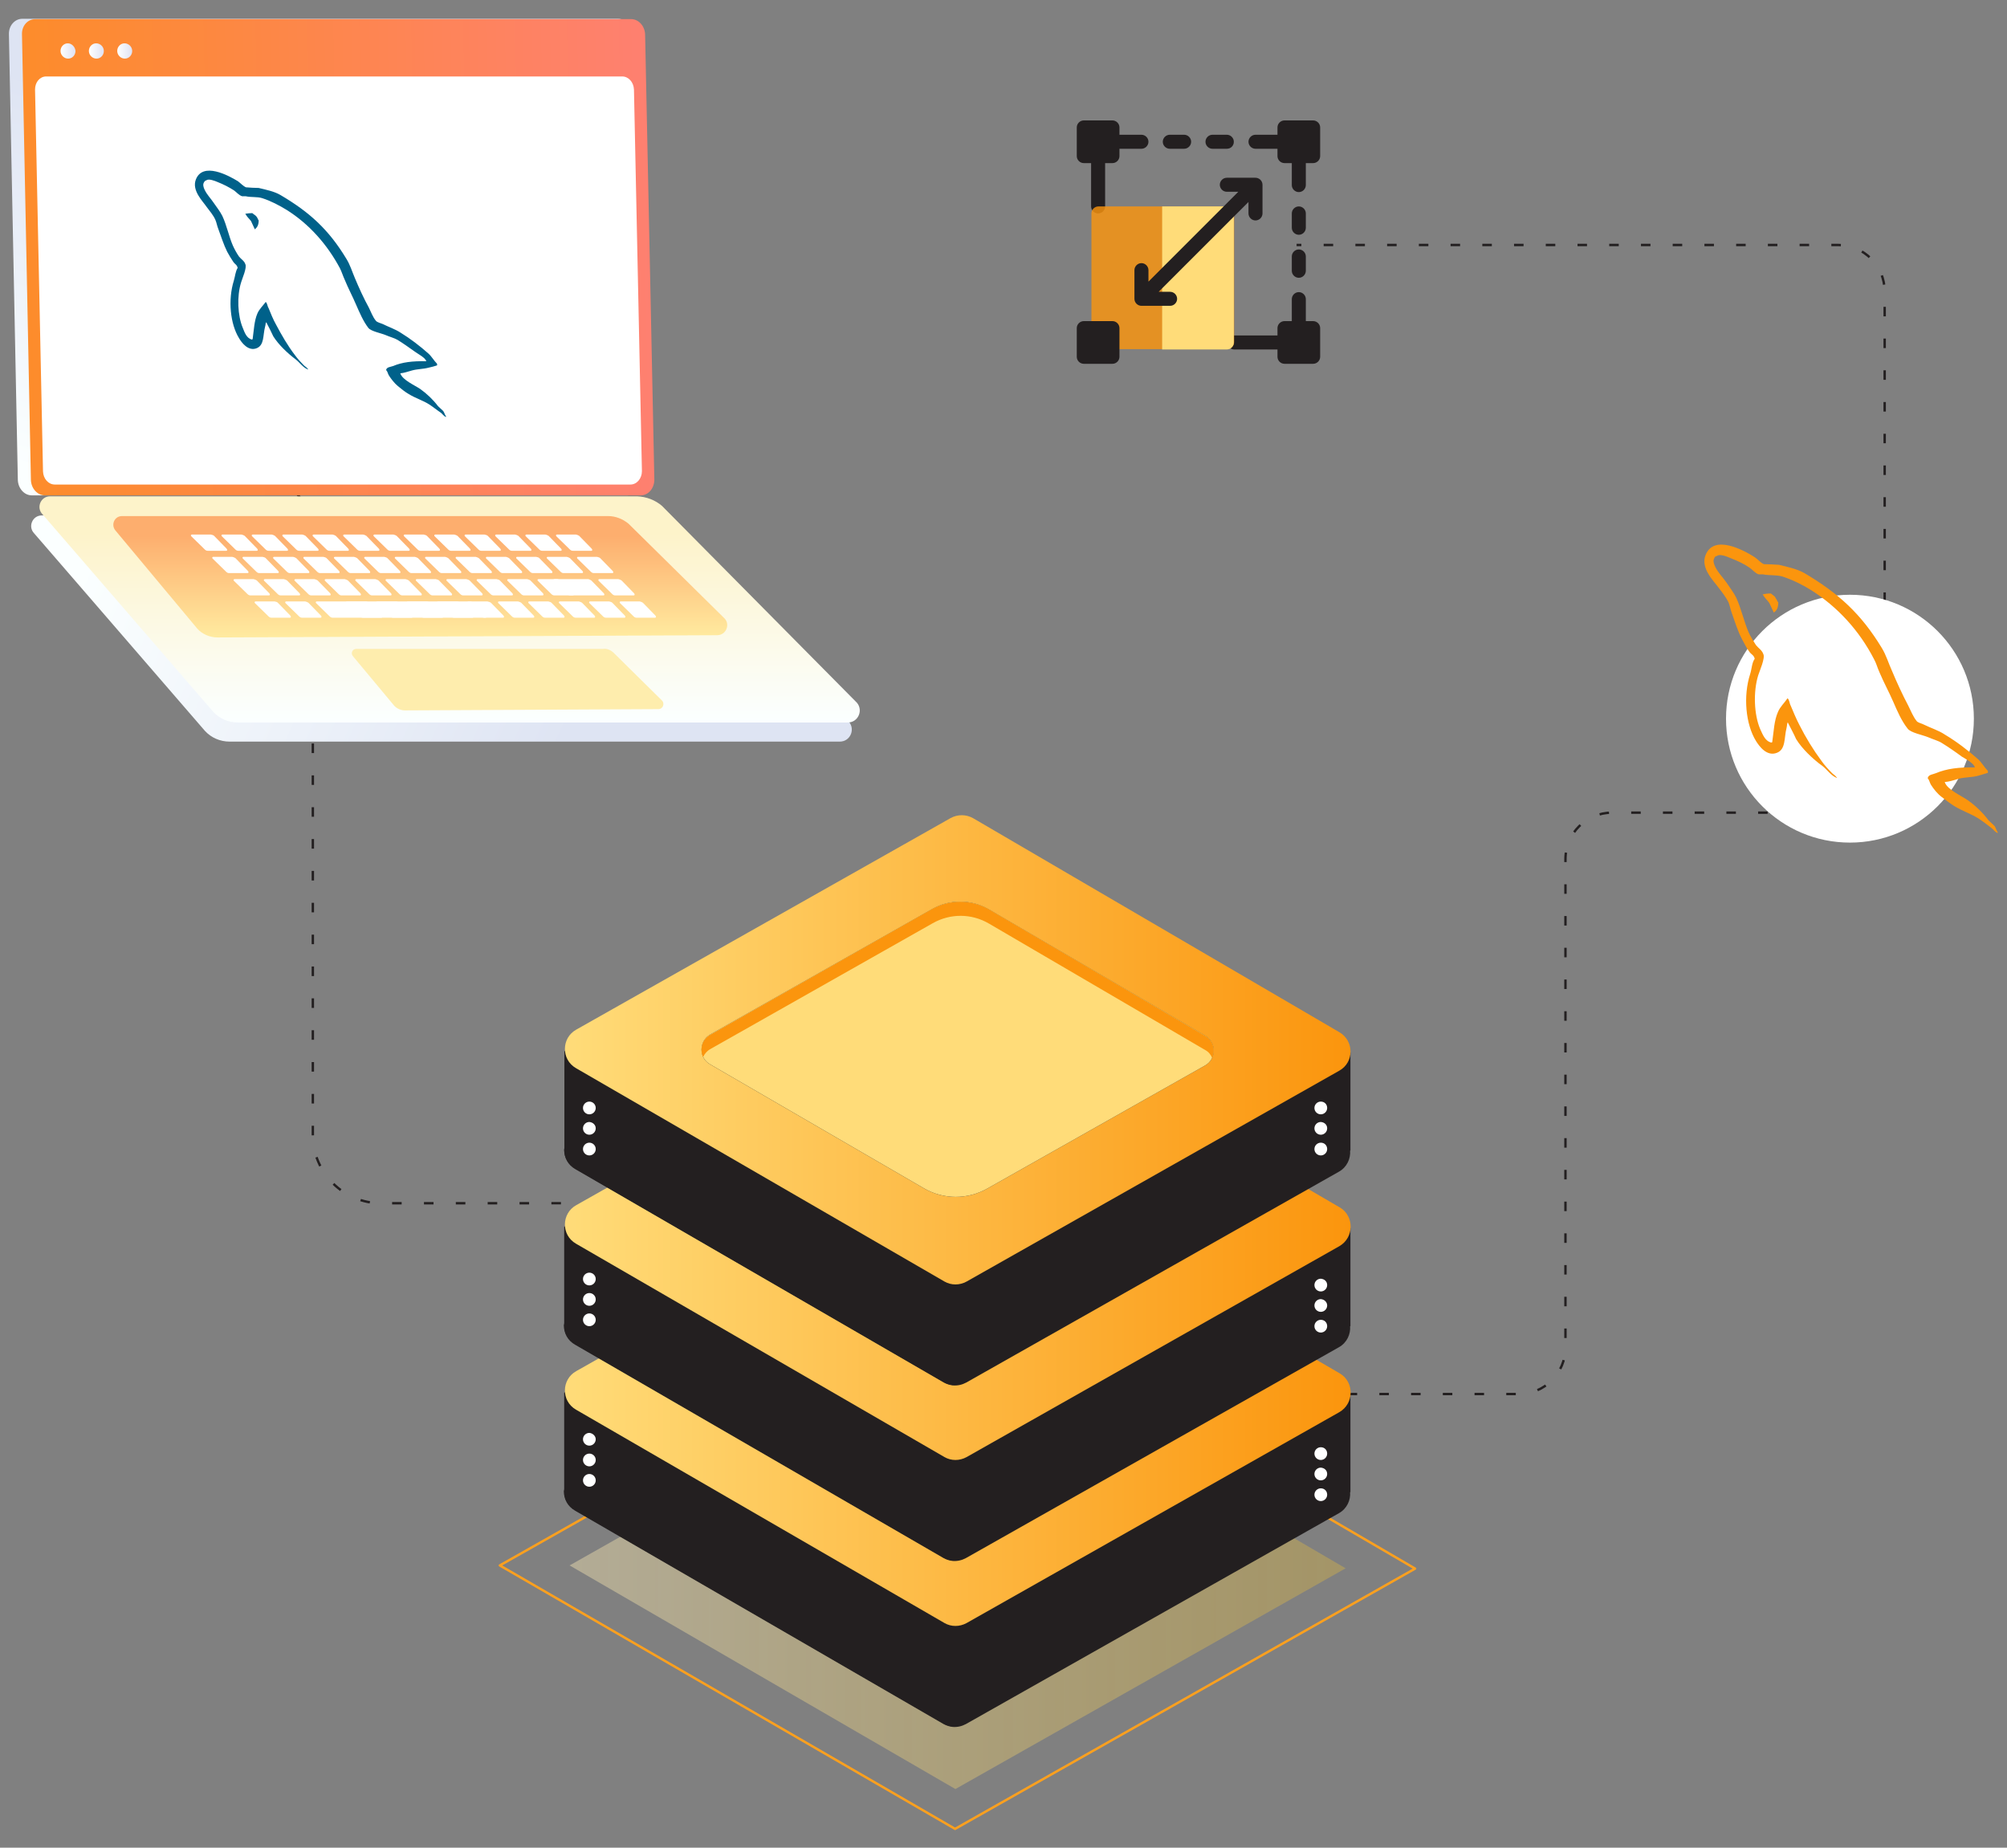 <svg xmlns="http://www.w3.org/2000/svg" xmlns:xlink="http://www.w3.org/1999/xlink" id="Layer_1" x="0px" y="0px" viewBox="0 0 630 580" style="enable-background:new 0 0 630 580;" xml:space="preserve"><rect x="0" y="0" width="630" height="580" fill="#808080" stroke="none"/><style type="text/css">	.st0{fill-rule:evenodd;clip-rule:evenodd;fill:none;stroke:#231F20;stroke-width:0.75;stroke-miterlimit:10;stroke-dasharray:3,7;}	.st1{fill:none;stroke:#231F20;stroke-width:0.75;stroke-miterlimit:10;}	.st2{fill:none;stroke:#231F20;stroke-width:0.75;stroke-miterlimit:10;stroke-dasharray:2.988,6.972;}	.st3{fill:#FFFFFF;}	.st4{fill:#231F20;}	.st5{opacity:0.81;}	.st6{fill:#FB950D;}	.st7{fill:#FFDC79;}	.st8{fill-rule:evenodd;clip-rule:evenodd;fill:#FB950D;}	.st9{fill:url(#SVGID_1_);}	.st10{fill:url(#SVGID_00000009552617939204129450000007769134990975570331_);}	.st11{fill:url(#SVGID_00000071553238294629983430000011641372841747107769_);}	.st12{fill:url(#SVGID_00000114063041731170263760000010178545141241445545_);}	.st13{fill:url(#SVGID_00000075149611334709866660000018281085461409418160_);}	.st14{fill:url(#SVGID_00000176008304169516663950000011394141338603919543_);}	.st15{fill:url(#SVGID_00000101793598975343264790000015382018097157284027_);}	.st16{fill:url(#SVGID_00000012436621206310189460000006417166559460780428_);}	.st17{fill:#FEEDAD;}	.st18{fill-rule:evenodd;clip-rule:evenodd;fill:#00618A;}	.st19{opacity:0.4;fill:url(#SVGID_00000181074457672212004940000013544913351156630144_);enable-background:new    ;}	.st20{fill:none;stroke:#FCA01E;stroke-width:0.75;stroke-linejoin:round;stroke-miterlimit:10;}	.st21{fill:url(#SVGID_00000145034536072343424600000000625804230634901676_);}	.st22{fill:url(#SVGID_00000016069173934487568390000017854902418715652538_);}	.st23{fill:url(#SVGID_00000124855450836913339650000016928733969419955896_);}</style><g>	<path class="st0" d="M25.1,147.3h51.7c11.8,0,21.4,9.6,21.4,21.4v187.6c0,11.8,9.6,21.4,21.4,21.4H214"></path>	<g>		<g>			<line class="st1" x1="407" y1="76.9" x2="408.5" y2="76.9"></line>			<path class="st2" d="M415.5,76.9H577c8,0,14.6,6.5,14.6,14.6v149c0,8-6.5,14.6-14.6,14.6h-71c-8,0-14.6,6.5-14.6,14.6V423    c0,8-6.5,14.6-14.6,14.6h-57.3"></path>			<line class="st1" x1="416" y1="437.6" x2="414.5" y2="437.6"></line>		</g>	</g>	<circle class="st3" cx="580.7" cy="225.6" r="38.9"></circle>	<g>		<g id="Scale_00000110442424296822512100000005736383186558812052_">			<g>				<path class="st4" d="M344.7,67c-1.2,0-2.2-1-2.2-2.2V49c0-1.2,1-2.2,2.2-2.2s2.2,1,2.2,2.2v15.8C346.9,66,345.9,67,344.7,67z"></path>			</g>			<g>				<path class="st4" d="M403.2,109.7h-15.8c-1.2,0-2.2-1-2.2-2.2c0-1.2,1-2.2,2.2-2.2h15.8c1.2,0,2.2,1,2.2,2.2     C405.4,108.7,404.4,109.7,403.2,109.7z"></path>			</g>			<g>				<path class="st4" d="M358.3,46.7h-9.1c-1.2,0-2.2-1-2.2-2.2s1-2.2,2.2-2.2h9.1c1.2,0,2.2,1,2.2,2.2S359.5,46.7,358.3,46.7z"></path>			</g>			<g>				<path class="st4" d="M403.2,46.7h-9.1c-1.2,0-2.2-1-2.2-2.2s1-2.2,2.2-2.2h9.1c1.2,0,2.2,1,2.2,2.2S404.4,46.7,403.2,46.7z"></path>			</g>			<g>				<path class="st4" d="M371.7,46.7h-4.5c-1.2,0-2.2-1-2.2-2.2s1-2.2,2.2-2.2h4.5c1.2,0,2.2,1,2.2,2.2S372.9,46.7,371.7,46.7z"></path>			</g>			<g>				<path class="st4" d="M385.1,46.7h-4.5c-1.2,0-2.2-1-2.2-2.2s1-2.2,2.2-2.2h4.5c1.2,0,2.2,1,2.2,2.2S386.4,46.7,385.1,46.7z"></path>			</g>			<g>				<path class="st4" d="M407.7,60.3c-1.2,0-2.2-1-2.2-2.2V49c0-1.2,1-2.2,2.2-2.2s2.2,1,2.2,2.2v9.1     C409.9,59.3,408.9,60.3,407.7,60.3z"></path>			</g>			<g>				<path class="st4" d="M407.7,105.2c-1.2,0-2.2-1-2.2-2.2v-9.1c0-1.2,1-2.2,2.2-2.2s2.2,1,2.2,2.2v9.1     C409.9,104.2,408.9,105.2,407.7,105.2z"></path>			</g>			<g>				<path class="st4" d="M407.7,73.7c-1.2,0-2.2-1-2.2-2.2V67c0-1.2,1-2.2,2.2-2.2s2.2,1,2.2,2.2v4.5     C409.9,72.7,408.9,73.7,407.7,73.7z"></path>			</g>			<g>				<path class="st4" d="M407.7,87.2c-1.2,0-2.2-1-2.2-2.2v-4.5c0-1.2,1-2.2,2.2-2.2s2.2,1,2.2,2.2v4.5     C409.9,86.2,408.9,87.2,407.7,87.2z"></path>			</g>			<g class="st5">				<path class="st6" d="M349.2,109.7c-1.2,0-2.2-1-2.2-2.2v-2.2h-2.2c-1.2,0-2.2-1-2.2-2.2V67c0-1.2,1-2.2,2.2-2.2h40.4     c1.2,0,2.2,1,2.2,2.2v40.4c0,1.2-1,2.2-2.2,2.2H349.2z"></path>			</g>			<path class="st7" d="M385.1,109.7c1.2,0,2.2-1,2.2-2.2V67c0-1.2-1-2.2-2.2-2.2h-20.3v44.9H385.1z"></path>		</g>		<g>			<path class="st4" d="M349.2,51.2h-9c-1.2,0-2.2-1-2.2-2.2v-9c0-1.2,1-2.2,2.2-2.2h9c1.2,0,2.2,1,2.2,2.2v9    C351.4,50.2,350.4,51.2,349.2,51.2z"></path>		</g>		<g>			<path class="st4" d="M412.2,51.2h-9c-1.2,0-2.2-1-2.2-2.2v-9c0-1.2,1-2.2,2.2-2.2h9c1.2,0,2.2,1,2.2,2.2v9    C414.4,50.2,413.4,51.2,412.2,51.2z"></path>		</g>		<g>			<path class="st4" d="M412.2,114.2h-9c-1.2,0-2.2-1-2.2-2.2v-9c0-1.2,1-2.2,2.2-2.2h9c1.2,0,2.2,1,2.2,2.2v9    C414.4,113.2,413.4,114.2,412.2,114.2z"></path>		</g>		<g>			<path class="st4" d="M349.2,114.2h-9c-1.2,0-2.2-1-2.2-2.2v-9c0-1.2,1-2.2,2.2-2.2h9c1.2,0,2.2,1,2.2,2.2v9    C351.4,113.2,350.4,114.2,349.2,114.2z"></path>		</g>		<path class="st4" d="M394.1,55.8h-9c-1.2,0-2.2,1-2.2,2.2s1,2.2,2.2,2.2h3.6l-28.2,28.2v-3.6c0-1.2-1-2.2-2.2-2.2s-2.2,1-2.2,2.2   v9c0,1.2,1,2.2,2.2,2.2h9c1.2,0,2.2-1,2.2-2.2c0-1.2-1-2.2-2.2-2.2h-3.6l28.2-28.2V67c0,1.2,1,2.2,2.2,2.2s2.2-1,2.2-2.2v-9   C396.3,56.8,395.3,55.8,394.1,55.8z"></path>	</g>	<g>		<path class="st8" d="M555.9,186.3c-1.1,0-1.8,0.1-2.6,0.3v0.1h0.1c0.5,1,1.4,1.7,2,2.6c0.5,1,0.9,2,1.4,3c0.1-0.1,0.1-0.1,0.1-0.1   c0.9-0.6,1.3-1.6,1.3-3.1c-0.4-0.4-0.4-0.9-0.8-1.3C557.2,187.1,556.4,186.8,555.9,186.3L555.9,186.3z"></path>		<path class="st8" d="M619.9,240.9c-5-0.1-8.9,0.4-12.2,1.8c-0.9,0.4-2.4,0.4-2.6,1.6c0.5,0.5,0.6,1.3,1,2c0.8,1.3,2.1,2.9,3.3,3.8   c1.3,1,2.6,2,4,2.9c2.4,1.5,5.2,2.4,7.6,3.9c1.4,0.9,2.8,2,4.1,3c0.7,0.5,1.1,1.3,2,1.6v-0.2c-0.4-0.6-0.6-1.4-1-2   c-0.6-0.6-1.3-1.2-1.9-1.8c-1.8-2.4-4.1-4.6-6.5-6.3c-2-1.4-6.4-3.3-7.2-5.6c0,0-0.1-0.1-0.1-0.1c1.4-0.1,3-0.6,4.3-1   c2.1-0.6,4.1-0.4,6.3-1c1-0.3,2-0.6,3-0.9v-0.6c-1.1-1.1-1.9-2.6-3.1-3.7c-3.2-2.8-6.7-5.5-10.4-7.7c-1.9-1.3-4.5-2.1-6.5-3.1   c-0.7-0.4-2-0.6-2.4-1.2c-1.1-1.4-1.8-3.2-2.6-4.8c-1.8-3.4-3.6-7.3-5.1-10.9c-1.1-2.4-1.8-4.9-3.2-7.2   c-6.5-10.7-13.5-17.1-24.3-23.5c-2.3-1.3-5.1-1.9-8-2.6c-1.6-0.1-3.1-0.2-4.7-0.2c-1-0.4-2-1.6-2.9-2.2   c-3.6-2.3-12.8-7.2-15.4-0.7c-1.7,4.1,2.5,8.1,4,10.2c1.1,1.4,2.4,3.1,3.2,4.7c0.4,1.1,0.6,2.2,1,3.3c1,2.8,1.9,5.8,3.3,8.4   c0.7,1.3,1.4,2.7,2.3,3.9c0.5,0.7,1.4,1,1.6,2.1c-0.9,1.3-0.9,3.1-1.4,4.7c-2.3,7.1-1.4,15.9,1.8,21.1c1,1.6,3.4,5,6.6,3.7   c2.8-1.1,2.2-4.7,3-7.8c0.2-0.8,0.1-1.3,0.4-1.8v0.1c0.9,1.8,1.8,3.4,2.6,5.2c1.9,3.1,5.3,6.3,8.2,8.4c1.5,1.1,2.7,3.1,4.6,3.8   v-0.2h-0.1c-0.4-0.6-0.9-0.8-1.4-1.3c-1.1-1.1-2.4-2.5-3.3-3.8c-2.6-3.5-5-7.4-7-11.4c-1-1.9-1.9-4.1-2.7-6   c-0.4-0.7-0.4-1.9-1-2.3c-0.9,1.4-2.3,2.6-3,4.3c-1.2,2.7-1.3,6-1.8,9.5c-0.3,0.1-0.1,0-0.3,0.1c-2-0.5-2.7-2.6-3.5-4.3   c-1.9-4.5-2.2-11.6-0.6-16.8c0.4-1.3,2.3-5.5,1.6-6.7c-0.4-1.2-1.6-1.9-2.3-2.8c-0.8-1.2-1.7-2.7-2.3-4c-1.5-3.5-2.3-7.4-3.9-10.9   c-0.8-1.6-2.1-3.3-3.1-4.8c-1.2-1.7-2.5-2.9-3.5-4.9c-0.3-0.7-0.8-1.8-0.3-2.6c0.1-0.5,0.4-0.7,0.9-0.8c0.8-0.7,3.1,0.2,4,0.6   c2.3,0.9,4.3,1.8,6.2,3.1c0.9,0.6,1.8,1.8,2.9,2.1h1.3c2,0.4,4.3,0.1,6.2,0.7c3.3,1.1,6.3,2.6,9,4.3c8.2,5.2,15,12.6,19.6,21.5   c0.8,1.4,1.1,2.8,1.8,4.3c1.3,3.1,3,6.2,4.3,9.2c1.3,3,2.6,6,4.5,8.4c0.9,1.3,4.7,2,6.4,2.7c1.3,0.6,3.2,1.1,4.3,1.8   c2.1,1.3,4.3,2.8,6.3,4.3C616.6,238,619.7,239.6,619.9,240.9L619.9,240.9z"></path>	</g>	<g>		<g>			<linearGradient id="SVGID_1_" gradientUnits="userSpaceOnUse" x1="37.042" y1="153.479" x2="183.516" y2="219.125">				<stop offset="0" style="stop-color:#FBFFFF"></stop>				<stop offset="1" style="stop-color:#DEE4F3"></stop>			</linearGradient>			<path class="st9" d="M205.3,164.8l60.8,61.4c2.6,2.3,1,6.6-2.5,6.6H72.1c-3,0-5.8-1.2-7.8-3.4l-53.6-62c-2-2.1-0.5-5.6,2.4-5.6    h184.3C200.4,161.9,203.1,162.9,205.3,164.8z"></path>							<rect x="43.8" y="-4.8" transform="matrix(-1.836970e-16 1 -1 -1.836970e-16 192.082 -20.594)" class="st3" width="125" height="181"></rect>							<linearGradient id="SVGID_00000171709388191444607950000014405752687606562230_" gradientUnits="userSpaceOnUse" x1="141.196" y1="225.815" x2="141.196" y2="167.534">				<stop offset="0" style="stop-color:#FBFFFF"></stop>				<stop offset="1" style="stop-color:#FDF3CA"></stop>			</linearGradient>			<path style="fill:url(#SVGID_00000171709388191444607950000014405752687606562230_);" d="M207.8,158.8l60.8,61.4    c2.6,2.3,1,6.6-2.5,6.6H74.7c-3,0-5.8-1.2-7.8-3.4l-53.6-62c-2-2.1-0.5-5.6,2.4-5.6H200C202.9,155.9,205.7,157,207.8,158.8z"></path>			<g>				<g>											<linearGradient id="SVGID_00000085933643339438942820000001458585593083962012_" gradientUnits="userSpaceOnUse" x1="74.757" y1="167.846" x2="109.81" y2="55.678">						<stop offset="0" style="stop-color:#FBFFFF"></stop>						<stop offset="1" style="stop-color:#DEE4F3"></stop>					</linearGradient>					<path style="fill:url(#SVGID_00000085933643339438942820000001458585593083962012_);" d="M197,155.5H10c-2.4,0-4.3-2.2-4.4-4.8      L2.8,10.8C2.7,8.1,4.6,5.9,7,5.9h187c2.4,0,4.3,2.2,4.4,4.8l2.9,139.9C201.2,153.4,199.4,155.5,197,155.5z"></path>											<linearGradient id="SVGID_00000022533524987338645170000007615568691150244760_" gradientUnits="userSpaceOnUse" x1="12.129" y1="100.545" x2="207.661" y2="100.545" gradientTransform="matrix(1 0 2.320000e-02 1.136 -6.128 -33.526)">						<stop offset="0" style="stop-color:#FD8C2B"></stop>						<stop offset="1" style="stop-color:#FE8070"></stop>					</linearGradient>					<path style="fill:url(#SVGID_00000022533524987338645170000007615568691150244760_);" d="M201.1,155.5h-187      c-2.4,0-4.3-2.2-4.4-4.8L6.9,10.8c-0.1-2.7,1.8-4.8,4.2-4.8h187c2.4,0,4.3,2.2,4.4,4.8l2.9,139.9      C205.3,153.4,203.5,155.5,201.1,155.5z"></path>					<path class="st3" d="M197.9,152.1H17.2c-2,0-3.6-1.8-3.7-4.1L11,28.1c0-2.3,1.5-4.1,3.5-4.1h180.8c2,0,3.6,1.8,3.7,4.1      l2.5,119.8C201.5,150.2,199.9,152.1,197.9,152.1z"></path>					<path class="st3" d="M108.7,97H21.4c-2.3,0-4.3-2.1-4.3-4.8l-1.2-57.3c-0.1-2.6,1.8-4.8,4.1-4.8h87.3c2.3,0,4.3,2.1,4.3,4.8      l1.2,57.3C112.8,94.9,111,97,108.7,97z"></path>					<path class="st3" d="M194.8,149.9h-72.5c-2.2,0-4-2-4.1-4.5L116,34.7c-0.1-2.5,1.7-4.5,3.9-4.5h72.5c2.2,0,4,2,4.1,4.5      l2.3,110.7C198.8,147.9,197,149.9,194.8,149.9z"></path>					<path class="st3" d="M109.7,149.9H22.5c-2.3,0-4.3-2.1-4.3-4.8l-0.8-36.7c-0.1-2.6,1.8-4.8,4.1-4.8h87.3c2.3,0,4.3,2.1,4.3,4.8      l0.8,36.7C113.9,147.7,112.1,149.9,109.7,149.9z"></path>				</g>									<linearGradient id="SVGID_00000168812090855828616360000005860251354099396784_" gradientUnits="userSpaceOnUse" x1="24.03" y1="43.58" x2="28.769" y2="43.58" gradientTransform="matrix(1 0 2.320000e-02 1.136 -6.128 -33.526)">					<stop offset="0" style="stop-color:#FFFFFF"></stop>					<stop offset="1" style="stop-color:#DFE2F3"></stop>				</linearGradient>				<path style="fill:url(#SVGID_00000168812090855828616360000005860251354099396784_);" d="M23.7,16c0,1.3-1,2.4-2.3,2.4     c-1.3,0-2.4-1.1-2.4-2.4c0-1.3,1-2.4,2.3-2.4C22.5,13.6,23.6,14.7,23.7,16z"></path>									<linearGradient id="SVGID_00000149361933862314768550000009439592834173448615_" gradientUnits="userSpaceOnUse" x1="32.97" y1="43.58" x2="37.71" y2="43.58" gradientTransform="matrix(1 0 2.320000e-02 1.136 -6.128 -33.526)">					<stop offset="0" style="stop-color:#FFFFFF"></stop>					<stop offset="1" style="stop-color:#DFE2F3"></stop>				</linearGradient>				<path style="fill:url(#SVGID_00000149361933862314768550000009439592834173448615_);" d="M32.6,16c0,1.3-1,2.4-2.3,2.4     c-1.3,0-2.4-1.1-2.4-2.4c0-1.3,1-2.4,2.3-2.4C31.5,13.6,32.6,14.7,32.6,16z"></path>									<linearGradient id="SVGID_00000120534602893328871900000006411290377075512202_" gradientUnits="userSpaceOnUse" x1="41.91" y1="43.58" x2="46.65" y2="43.58" gradientTransform="matrix(1 0 2.320000e-02 1.136 -6.128 -33.526)">					<stop offset="0" style="stop-color:#FFFFFF"></stop>					<stop offset="1" style="stop-color:#DFE2F3"></stop>				</linearGradient>				<path style="fill:url(#SVGID_00000120534602893328871900000006411290377075512202_);" d="M41.5,16c0,1.3-1,2.4-2.3,2.4     s-2.4-1.1-2.4-2.4c0-1.3,1-2.4,2.3-2.4S41.5,14.7,41.5,16z"></path>			</g>							<linearGradient id="SVGID_00000161631781531281614480000016446378629331557512_" gradientUnits="userSpaceOnUse" x1="131.829" y1="199.531" x2="131.829" y2="168.257">				<stop offset="4.334883e-07" style="stop-color:#FFEA9F"></stop>				<stop offset="1" style="stop-color:#FDAE6E"></stop>			</linearGradient>			<path style="fill:url(#SVGID_00000161631781531281614480000016446378629331557512_);" d="M197.3,164.4l29.9,29.5    c2.2,1.9,0.8,5.5-2.1,5.5l-156.8,0.7c-2.4,0-4.8-1-6.4-2.8l-25.6-30.7c-1.6-1.8-0.4-4.6,2-4.6h152.6    C193.2,162,195.5,162.9,197.3,164.4z"></path>			<path class="st17" d="M192.5,204.8l15.2,15c1.1,1,0.4,2.8-1,2.8l-79.6,0.4c-1.2,0-2.4-0.5-3.3-1.4l-13-15.6    c-0.8-0.9-0.2-2.3,1-2.3h77.5C190.4,203.5,191.6,204,192.5,204.8z"></path>			<g>				<g>					<path class="st3" d="M67.2,168.2l3.9,4c0.3,0.3,0.3,0.7-0.1,0.7h-5.8c-0.3,0-0.6-0.1-0.9-0.4l-4.2-4.1      c-0.3-0.2-0.2-0.6,0.1-0.6h6C66.6,167.9,67,168,67.2,168.2z"></path>					<path class="st3" d="M76.8,168.2l3.9,4c0.3,0.3,0.3,0.7-0.1,0.7h-5.8c-0.3,0-0.6-0.1-0.9-0.4l-4.2-4.1      c-0.3-0.2-0.2-0.6,0.1-0.6h6C76.2,167.9,76.5,168,76.8,168.2z"></path>					<path class="st3" d="M86.3,168.2l3.9,4c0.3,0.3,0.3,0.7-0.1,0.7h-5.8c-0.3,0-0.6-0.1-0.9-0.4l-4.2-4.1      c-0.3-0.2-0.2-0.6,0.1-0.6h6C85.7,167.9,86,168,86.3,168.2z"></path>					<path class="st3" d="M95.9,168.2l3.9,4c0.3,0.3,0.3,0.7-0.1,0.7h-5.8c-0.3,0-0.6-0.1-0.9-0.4l-4.2-4.1      c-0.3-0.2-0.2-0.6,0.1-0.6h6C95.3,167.9,95.6,168,95.9,168.2z"></path>					<path class="st3" d="M105.4,168.2l3.9,4c0.3,0.3,0.3,0.7-0.1,0.7h-5.8c-0.3,0-0.6-0.1-0.9-0.4l-4.2-4.1      c-0.3-0.2-0.2-0.6,0.1-0.6h6C104.8,167.9,105.1,168,105.4,168.2z"></path>					<path class="st3" d="M115,168.2l3.9,4c0.3,0.3,0.3,0.7-0.1,0.7H113c-0.3,0-0.6-0.1-0.9-0.4l-4.2-4.1c-0.3-0.2-0.2-0.6,0.1-0.6      h6C114.4,167.9,114.7,168,115,168.2z"></path>					<path class="st3" d="M124.5,168.2l3.9,4c0.3,0.3,0.3,0.7-0.1,0.7h-5.8c-0.3,0-0.6-0.1-0.9-0.4l-4.2-4.1      c-0.3-0.2-0.2-0.6,0.1-0.6h6C123.9,167.9,124.2,168,124.5,168.2z"></path>					<path class="st3" d="M134,168.2l3.9,4c0.3,0.3,0.3,0.7-0.1,0.7H132c-0.3,0-0.6-0.1-0.9-0.4l-4.2-4.1c-0.3-0.2-0.2-0.6,0.1-0.6      h6C133.4,167.9,133.8,168,134,168.2z"></path>					<path class="st3" d="M143.6,168.2l3.9,4c0.3,0.3,0.3,0.7-0.1,0.7h-5.8c-0.3,0-0.6-0.1-0.9-0.4l-4.2-4.1      c-0.3-0.2-0.2-0.6,0.1-0.6h6C143,167.9,143.3,168,143.6,168.2z"></path>					<path class="st3" d="M153.1,168.2l3.9,4c0.3,0.3,0.3,0.7-0.1,0.7h-5.8c-0.3,0-0.6-0.1-0.9-0.4l-4.2-4.1      c-0.3-0.2-0.2-0.6,0.1-0.6h6C152.5,167.9,152.9,168,153.1,168.2z"></path>					<path class="st3" d="M162.7,168.2l3.9,4c0.3,0.3,0.3,0.7-0.1,0.7h-5.8c-0.3,0-0.6-0.1-0.9-0.4l-4.2-4.1      c-0.3-0.2-0.2-0.6,0.1-0.6h6C162.1,167.9,162.4,168,162.7,168.2z"></path>					<path class="st3" d="M172.2,168.2l3.9,4c0.3,0.3,0.3,0.7-0.1,0.7h-5.8c-0.3,0-0.6-0.1-0.9-0.4l-4.2-4.1      c-0.3-0.2-0.2-0.6,0.1-0.6h6C171.6,167.9,171.9,168,172.2,168.2z"></path>					<path class="st3" d="M181.8,168.2l3.9,4c0.3,0.3,0.3,0.7-0.1,0.7h-5.8c-0.3,0-0.6-0.1-0.9-0.4l-4.2-4.1      c-0.3-0.2-0.2-0.6,0.1-0.6h6C181.2,167.9,181.5,168,181.8,168.2z"></path>				</g>				<g>					<path class="st3" d="M73.9,175.2l3.9,4c0.3,0.3,0.3,0.7-0.1,0.7h-5.8c-0.3,0-0.6-0.1-0.9-0.4l-4.2-4.1      c-0.3-0.2-0.2-0.6,0.1-0.6h6C73.3,174.9,73.6,175,73.9,175.2z"></path>					<path class="st3" d="M83.4,175.2l3.9,4c0.3,0.3,0.3,0.7-0.1,0.7h-5.8c-0.3,0-0.6-0.1-0.9-0.4l-4.2-4.1      c-0.3-0.2-0.2-0.6,0.1-0.6h6C82.9,174.9,83.2,175,83.4,175.2z"></path>					<path class="st3" d="M93,175.2l3.9,4c0.3,0.3,0.3,0.7-0.1,0.7H91c-0.3,0-0.6-0.1-0.9-0.4l-4.2-4.1c-0.3-0.2-0.2-0.6,0.1-0.6h6      C92.4,174.9,92.7,175,93,175.2z"></path>					<path class="st3" d="M102.5,175.2l3.9,4c0.3,0.3,0.3,0.7-0.1,0.7h-5.8c-0.3,0-0.6-0.1-0.9-0.4l-4.2-4.1      c-0.3-0.2-0.2-0.6,0.1-0.6h6C101.9,174.9,102.3,175,102.5,175.2z"></path>					<path class="st3" d="M112.1,175.2l3.9,4c0.3,0.3,0.3,0.7-0.1,0.7h-5.8c-0.3,0-0.6-0.1-0.9-0.4l-4.2-4.1      c-0.3-0.2-0.2-0.6,0.1-0.6h6C111.5,174.9,111.8,175,112.1,175.2z"></path>					<path class="st3" d="M121.6,175.2l3.9,4c0.3,0.3,0.3,0.7-0.1,0.7h-5.8c-0.3,0-0.6-0.1-0.9-0.4l-4.2-4.1      c-0.3-0.2-0.2-0.6,0.1-0.6h6C121,174.9,121.4,175,121.6,175.2z"></path>					<path class="st3" d="M131.2,175.2l3.9,4c0.3,0.3,0.3,0.7-0.1,0.7h-5.8c-0.3,0-0.6-0.1-0.9-0.4l-4.2-4.1      c-0.3-0.2-0.2-0.6,0.1-0.6h6C130.6,174.9,130.9,175,131.2,175.2z"></path>					<path class="st3" d="M140.7,175.2l3.9,4c0.3,0.3,0.3,0.7-0.1,0.7h-5.8c-0.3,0-0.6-0.1-0.9-0.4l-4.2-4.1      c-0.3-0.2-0.2-0.6,0.1-0.6h6C140.1,174.9,140.4,175,140.7,175.2z"></path>					<path class="st3" d="M150.3,175.2l3.9,4c0.3,0.3,0.3,0.7-0.1,0.7h-5.8c-0.3,0-0.6-0.1-0.9-0.4l-4.2-4.1      c-0.3-0.2-0.2-0.6,0.1-0.6h6C149.7,174.9,150,175,150.3,175.2z"></path>					<path class="st3" d="M159.8,175.2l3.9,4c0.3,0.3,0.3,0.7-0.1,0.7h-5.8c-0.3,0-0.6-0.1-0.9-0.4l-4.2-4.1      c-0.3-0.2-0.2-0.6,0.1-0.6h6C159.2,174.9,159.5,175,159.8,175.2z"></path>					<path class="st3" d="M169.3,175.2l3.9,4c0.3,0.3,0.3,0.7-0.1,0.7h-5.8c-0.3,0-0.6-0.1-0.9-0.4l-4.2-4.1      c-0.3-0.2-0.2-0.6,0.1-0.6h6C168.8,174.9,169.1,175,169.3,175.2z"></path>					<path class="st3" d="M178.9,175.2l3.9,4c0.3,0.3,0.3,0.7-0.1,0.7h-5.8c-0.3,0-0.6-0.1-0.9-0.4l-4.2-4.1      c-0.3-0.2-0.2-0.6,0.1-0.6h6C178.3,174.9,178.6,175,178.9,175.2z"></path>					<path class="st3" d="M188.4,175.2l3.9,4c0.3,0.3,0.3,0.7-0.1,0.7h-5.8c-0.3,0-0.6-0.1-0.9-0.4l-4.2-4.1      c-0.3-0.2-0.2-0.6,0.1-0.6h6C187.8,174.9,188.2,175,188.4,175.2z"></path>				</g>				<g>					<path class="st3" d="M80.6,182.2l3.9,4c0.3,0.3,0.3,0.7-0.1,0.7h-5.8c-0.3,0-0.6-0.1-0.9-0.4l-4.2-4.1      c-0.3-0.2-0.2-0.6,0.1-0.6h6C80,181.9,80.3,182,80.6,182.2z"></path>					<path class="st3" d="M90.1,182.2l3.9,4c0.3,0.3,0.3,0.7-0.1,0.7h-5.8c-0.3,0-0.6-0.1-0.9-0.4l-4.2-4.1      c-0.3-0.2-0.2-0.6,0.1-0.6h6C89.5,181.9,89.8,182,90.1,182.2z"></path>					<path class="st3" d="M99.7,182.2l3.9,4c0.3,0.3,0.3,0.7-0.1,0.7h-5.8c-0.3,0-0.6-0.1-0.9-0.4l-4.2-4.1      c-0.3-0.2-0.2-0.6,0.1-0.6h6C99.1,181.9,99.4,182,99.7,182.2z"></path>					<path class="st3" d="M109.2,182.2l3.9,4c0.3,0.3,0.3,0.7-0.1,0.7h-5.8c-0.3,0-0.6-0.1-0.9-0.4l-4.2-4.1      c-0.3-0.2-0.2-0.6,0.1-0.6h6C108.6,181.9,108.9,182,109.2,182.2z"></path>					<path class="st3" d="M118.8,182.2l3.9,4c0.3,0.3,0.3,0.7-0.1,0.7h-5.8c-0.3,0-0.6-0.1-0.9-0.4l-4.2-4.1      c-0.3-0.2-0.2-0.6,0.1-0.6h6C118.2,181.9,118.5,182,118.8,182.2z"></path>					<path class="st3" d="M128.3,182.2l3.9,4c0.3,0.3,0.3,0.7-0.1,0.7h-5.8c-0.3,0-0.6-0.1-0.9-0.4l-4.2-4.1      c-0.3-0.2-0.2-0.6,0.1-0.6h6C127.7,181.9,128,182,128.3,182.2z"></path>					<path class="st3" d="M137.8,182.2l3.9,4c0.3,0.3,0.3,0.7-0.1,0.7h-5.8c-0.3,0-0.6-0.1-0.9-0.4l-4.2-4.1      c-0.3-0.2-0.2-0.6,0.1-0.6h6C137.2,181.9,137.6,182,137.8,182.2z"></path>					<path class="st3" d="M147.4,182.2l3.9,4c0.3,0.3,0.3,0.7-0.1,0.7h-5.8c-0.3,0-0.6-0.1-0.9-0.4l-4.2-4.1      c-0.3-0.2-0.2-0.6,0.1-0.6h6C146.8,181.9,147.1,182,147.4,182.2z"></path>					<path class="st3" d="M156.9,182.2l3.9,4c0.3,0.3,0.3,0.7-0.1,0.7h-5.8c-0.3,0-0.6-0.1-0.9-0.4l-4.2-4.1      c-0.3-0.2-0.2-0.6,0.1-0.6h6C156.3,181.9,156.7,182,156.9,182.2z"></path>					<path class="st3" d="M166.5,182.2l3.9,4c0.3,0.3,0.3,0.7-0.1,0.7h-5.8c-0.3,0-0.6-0.1-0.9-0.4l-4.2-4.1      c-0.3-0.2-0.2-0.6,0.1-0.6h6C165.9,181.9,166.2,182,166.5,182.2z"></path>					<path class="st3" d="M176,182.2l3.9,4c0.3,0.3,0.3,0.7-0.1,0.7H174c-0.3,0-0.6-0.1-0.9-0.4l-4.2-4.1c-0.3-0.2-0.2-0.6,0.1-0.6      h6C175.4,181.9,175.7,182,176,182.2z"></path>					<path class="st3" d="M185.6,182.2l3.9,4c0.3,0.3,0.3,0.7-0.1,0.7h-10.4c-0.3,0-0.6-0.1-0.9-0.4l-4.2-4.1      c-0.3-0.2-0.2-0.6,0.1-0.6h10.7C185,181.9,185.3,182,185.6,182.2z"></path>					<path class="st3" d="M195.1,182.2l3.9,4c0.3,0.3,0.3,0.7-0.1,0.7h-5.8c-0.3,0-0.6-0.1-0.9-0.4l-4.2-4.1      c-0.3-0.2-0.2-0.6,0.1-0.6h6C194.5,181.9,194.8,182,195.1,182.2z"></path>				</g>				<g>					<path class="st3" d="M87.2,189.2l3.9,4c0.3,0.3,0.3,0.7-0.1,0.7h-5.8c-0.3,0-0.6-0.1-0.9-0.4l-4.2-4.1      c-0.3-0.2-0.2-0.6,0.1-0.6h6C86.7,188.9,87,189,87.2,189.2z"></path>					<path class="st3" d="M96.8,189.2l3.9,4c0.3,0.3,0.3,0.7-0.1,0.7h-5.8c-0.3,0-0.6-0.1-0.9-0.4l-4.2-4.1      c-0.3-0.2-0.2-0.6,0.1-0.6h6C96.2,188.9,96.5,189,96.8,189.2z"></path>					<path class="st3" d="M148.6,189.2l3.9,4c0.3,0.3,0.3,0.7-0.1,0.7h-48c-0.3,0-0.6-0.1-0.9-0.4l-4.2-4.1      c-0.3-0.2-0.2-0.6,0.1-0.6h48.3C148,188.9,148.3,189,148.6,189.2z"></path>					<path class="st3" d="M115.9,189.2l3.9,4c0.3,0.3,0.3,0.7-0.1,0.7h-5.8c-0.3,0-0.6-0.1-0.9-0.4l-4.2-4.1      c-0.3-0.2-0.2-0.6,0.1-0.6h6C115.3,188.9,115.6,189,115.9,189.2z"></path>					<path class="st3" d="M125.4,189.2l3.9,4c0.3,0.3,0.3,0.7-0.1,0.7h-5.8c-0.3,0-0.6-0.1-0.9-0.4l-4.2-4.1      c-0.3-0.2-0.2-0.6,0.1-0.6h6C124.8,188.9,125.1,189,125.4,189.2z"></path>					<path class="st3" d="M135,189.2l3.9,4c0.3,0.3,0.3,0.7-0.1,0.7H133c-0.3,0-0.6-0.1-0.9-0.4l-4.2-4.1c-0.3-0.2-0.2-0.6,0.1-0.6      h6C134.4,188.9,134.7,189,135,189.2z"></path>					<path class="st3" d="M144.5,189.2l3.9,4c0.3,0.3,0.3,0.7-0.1,0.7h-5.8c-0.3,0-0.6-0.1-0.9-0.4l-4.2-4.1      c-0.3-0.2-0.2-0.6,0.1-0.6h6C143.9,188.9,144.2,189,144.5,189.2z"></path>					<path class="st3" d="M154.1,189.2l3.9,4c0.3,0.3,0.3,0.7-0.1,0.7H152c-0.3,0-0.6-0.1-0.9-0.4l-4.2-4.1      c-0.3-0.2-0.2-0.6,0.1-0.6h6C153.5,188.9,153.8,189,154.1,189.2z"></path>					<path class="st3" d="M163.6,189.2l3.9,4c0.3,0.3,0.3,0.7-0.1,0.7h-5.8c-0.3,0-0.6-0.1-0.9-0.4l-4.2-4.1      c-0.3-0.2-0.2-0.6,0.1-0.6h6C163,188.9,163.3,189,163.6,189.2z"></path>					<path class="st3" d="M173.1,189.2l3.9,4c0.3,0.3,0.3,0.7-0.1,0.7h-5.8c-0.3,0-0.6-0.1-0.9-0.4l-4.2-4.1      c-0.3-0.2-0.2-0.6,0.1-0.6h6C172.5,188.9,172.9,189,173.1,189.2z"></path>					<path class="st3" d="M182.7,189.2l3.9,4c0.3,0.3,0.3,0.7-0.1,0.7h-5.8c-0.3,0-0.6-0.1-0.9-0.4l-4.2-4.1      c-0.3-0.2-0.2-0.6,0.1-0.6h6C182.1,188.9,182.4,189,182.7,189.2z"></path>					<path class="st3" d="M192.2,189.2l3.9,4c0.3,0.3,0.3,0.7-0.1,0.7h-5.8c-0.3,0-0.6-0.1-0.9-0.4l-4.2-4.1      c-0.3-0.2-0.2-0.6,0.1-0.6h6C191.6,188.9,192,189,192.2,189.2z"></path>					<path class="st3" d="M201.8,189.2l3.9,4c0.3,0.3,0.3,0.7-0.1,0.7h-5.8c-0.3,0-0.6-0.1-0.9-0.4l-4.2-4.1      c-0.3-0.2-0.2-0.6,0.1-0.6h6C201.2,188.9,201.5,189,201.8,189.2z"></path>				</g>			</g>		</g>		<g>			<path class="st18" d="M79.2,66.9c0.4,0.4,1.1,0.7,1.4,1.2c0.3,0.4,0.3,0.7,0.6,1.1c0,1.3-0.4,2.1-1.1,2.7c0,0-0.1,0.1-0.1,0.1    c-0.4-0.9-0.8-1.7-1.2-2.6c-0.5-0.7-1.3-1.3-1.7-2.2H77v-0.1C77.7,67,78.3,66.9,79.2,66.9L79.2,66.9z"></path>			<path class="st18" d="M133.8,113.4c-0.2-1.1-2.8-2.4-3.7-3.1c-1.7-1.2-3.5-2.5-5.3-3.6c-1-0.6-2.6-1-3.7-1.5    c-1.4-0.6-4.7-1.2-5.5-2.3c-1.6-2.1-2.7-4.7-3.8-7.2c-1.1-2.6-2.5-5.2-3.6-7.9c-0.6-1.3-0.9-2.4-1.5-3.6    C102.7,76.7,97,70.3,90,65.9c-2.3-1.4-4.9-2.8-7.7-3.7c-1.6-0.5-3.5-0.2-5.2-0.6h-1.1c-1-0.3-1.8-1.3-2.5-1.8    c-1.7-1.1-3.3-1.9-5.3-2.7c-0.7-0.3-2.7-1.1-3.4-0.5c-0.4,0.1-0.6,0.3-0.8,0.7c-0.4,0.6-0.1,1.6,0.2,2.2c0.8,1.7,1.9,2.7,2.9,4.2    c0.9,1.3,2,2.7,2.7,4.1c1.4,3,2,6.3,3.3,9.3c0.5,1.1,1.2,2.4,1.9,3.4c0.6,0.8,1.7,1.4,2,2.4c0.6,1.1-1,4.6-1.3,5.7    c-1.4,4.4-1.1,10.5,0.5,14.3c0.6,1.5,1.2,3.3,2.9,3.7c0.1-0.1,0-0.1,0.2-0.1c0.4-2.9,0.5-5.8,1.5-8.1c0.6-1.4,1.8-2.5,2.6-3.6    c0.5,0.3,0.5,1.3,0.9,1.9c0.7,1.7,1.4,3.5,2.3,5.1c1.8,3.4,3.7,6.7,6,9.7c0.8,1.1,1.8,2.2,2.8,3.2c0.4,0.4,0.9,0.6,1.2,1.1h0.1    v0.2c-1.6-0.6-2.6-2.2-3.9-3.2c-2.4-1.8-5.3-4.5-7-7.2c-0.7-1.5-1.4-2.9-2.2-4.4v-0.1c-0.3,0.4-0.2,0.9-0.4,1.5    c-0.7,2.7-0.2,5.7-2.6,6.7c-2.7,1.1-4.8-1.8-5.6-3.2c-2.7-4.4-3.5-11.9-1.6-18c0.4-1.3,0.5-2.9,1.2-4c-0.2-1-0.9-1.2-1.3-1.8    c-0.7-1-1.4-2.2-2-3.3c-1.1-2.2-1.9-4.8-2.8-7.2c-0.4-1-0.5-1.9-0.9-2.8c-0.6-1.4-1.8-2.8-2.7-4c-1.2-1.8-4.8-5.2-3.4-8.7    c2.2-5.5,10.1-1.3,13.2,0.6c0.7,0.5,1.6,1.5,2.5,1.9c1.3,0.1,2.7,0.2,4,0.2c2.5,0.6,4.9,1.1,6.8,2.2c9.2,5.4,15.2,10.9,20.7,20    c1.2,1.9,1.8,4,2.7,6.1c1.3,3.1,2.8,6.4,4.4,9.3c0.7,1.4,1.2,2.9,2.2,4.1c0.4,0.5,1.4,0.7,2.1,1c1.8,0.9,3.9,1.6,5.6,2.7    c3.1,1.9,6.1,4.2,8.8,6.6c1,0.9,1.7,2.2,2.7,3.2v0.5c-0.9,0.3-1.7,0.5-2.6,0.7c-1.9,0.5-3.5,0.4-5.3,0.9    c-1.1,0.3-2.5,0.8-3.7,0.9c0.1,0.1,0.1,0.1,0.1,0.1c0.7,2,4.4,3.6,6.2,4.8c2.1,1.5,4,3.3,5.6,5.4c0.5,0.5,1.1,1,1.6,1.5    c0.4,0.5,0.5,1.2,0.9,1.7v0.2c-0.8-0.3-1.1-1-1.7-1.4c-1.2-0.8-2.4-1.8-3.5-2.5c-2-1.3-4.4-2-6.5-3.3c-1.2-0.7-2.3-1.6-3.4-2.5    c-1-0.8-2.1-2.2-2.8-3.3c-0.4-0.6-0.4-1.3-0.9-1.7c0.1-1,1.4-1,2.2-1.3C126.2,113.7,129.5,113.3,133.8,113.4L133.8,113.4z"></path>		</g>	</g>	<g>					<linearGradient id="SVGID_00000102543840350330682990000003259865206789668243_" gradientUnits="userSpaceOnUse" x1="178.785" y1="491.742" x2="422.35" y2="491.742">			<stop offset="4.283885e-07" style="stop-color:#FFEEB8"></stop>			<stop offset="1" style="stop-color:#FFCA28;stop-opacity:0.7"></stop>		</linearGradient>					<polygon style="opacity:0.4;fill:url(#SVGID_00000102543840350330682990000003259865206789668243_);enable-background:new    ;" points="   422.4,492.3 299.9,561.6 178.8,491.4 301.7,421.9   "></polygon>		<polygon class="st20" points="444.2,492.4 299.8,574.1 156.9,491.4 301.9,409.4   "></polygon>		<path class="st4" d="M423.9,437.6v30.8h-0.1c0.2,2.5-1,5.2-3.5,6.6l-117.1,66.2c-1.3,0.7-2.7,1-4.1,0.9c-1-0.1-2-0.4-2.9-0.9   l-115.7-67c-2.3-1.3-3.5-3.6-3.5-6c0-0.3,0.1-0.5,0.1-0.8v-30.2l41.2-5.4l20.5-2.7l59.2-33.5c2.1-1.3,4.8-1.2,6.9,0.1l38.6,22.4   L423.9,437.6z"></path>		<path class="st4" d="M299.2,507.7V542c-1-0.1-2-0.4-2.9-0.9l-115.7-67c-2.3-1.3-3.5-3.6-3.5-6c0-0.3,0.1-0.5,0.1-0.8v-30.2   l41.2-5.4C251.4,462,299.2,507.7,299.2,507.7z"></path>					<linearGradient id="SVGID_00000132770211954649808630000010222724365347350402_" gradientUnits="userSpaceOnUse" x1="177.188" y1="436.661" x2="423.911" y2="436.661">			<stop offset="0" style="stop-color:#FFDC79"></stop>			<stop offset="1" style="stop-color:#FB950D"></stop>		</linearGradient>		<path style="fill:url(#SVGID_00000132770211954649808630000010222724365347350402_);" d="M420.4,443.3l-117,66.2   c-2.2,1.2-4.8,1.2-6.9,0l-115.7-67c-4.7-2.7-4.6-9.5,0.1-12.1l117.5-66.4c2.2-1.2,4.8-1.2,7,0l115.3,67.2   C425.1,433.9,425.1,440.6,420.4,443.3z"></path>		<path class="st4" d="M223,431.9l69.7-39.4c5.5-3.1,12.2-3,17.6,0.1l68,39.7c3.6,2.1,3.6,7.4-0.1,9.4l-68.3,38.6   c-6.2,3.5-13.7,3.5-19.9-0.1l-67.1-38.9C219.3,439.2,219.3,433.9,223,431.9z"></path>		<path class="st4" d="M380.5,439.2c-0.4-1-1.1-1.9-2.2-2.5l-67.9-39.7c-5.5-3.2-12.1-3.2-17.6-0.1L223,436.4   c-1.1,0.6-1.8,1.5-2.3,2.5c-1.1-2.4-0.4-5.5,2.3-7l69.7-39.5c5.5-3,12.1-3,17.6,0.1l67.9,39.7   C380.9,433.8,381.6,436.9,380.5,439.2z"></path>		<g>			<path class="st4" d="M423.9,385.5v30.8h-0.1c0.2,2.5-1,5.2-3.5,6.6l-117.1,66.2c-1.3,0.7-2.7,1-4.1,0.9c-1-0.1-2-0.4-2.9-0.9    l-115.7-67c-2.3-1.3-3.5-3.6-3.5-6c0-0.3,0.1-0.5,0.1-0.8v-30.2l41.2-5.4L239,377l59.2-33.5c2.1-1.3,4.8-1.2,6.9,0.1l38.6,22.4    L423.9,385.5z"></path>			<path class="st4" d="M299.2,455.6v34.3c-1-0.1-2-0.4-2.9-0.9l-115.7-67c-2.3-1.3-3.5-3.6-3.5-6c0-0.3,0.1-0.5,0.1-0.8v-30.2    l41.2-5.4C251.4,409.9,299.2,455.6,299.2,455.6z"></path>							<linearGradient id="SVGID_00000082366181338984914950000009763203230544464570_" gradientUnits="userSpaceOnUse" x1="177.188" y1="384.575" x2="423.911" y2="384.575">				<stop offset="0" style="stop-color:#FFDC79"></stop>				<stop offset="1" style="stop-color:#FB950D"></stop>			</linearGradient>			<path style="fill:url(#SVGID_00000082366181338984914950000009763203230544464570_);" d="M420.4,391.2l-117,66.2    c-2.2,1.2-4.8,1.2-6.9,0l-115.7-67c-4.7-2.7-4.6-9.5,0.1-12.1l117.5-66.4c2.2-1.2,4.8-1.2,7,0l115.3,67.2    C425.1,381.8,425.1,388.5,420.4,391.2z"></path>			<path class="st4" d="M223,379.8l69.7-39.4c5.5-3.1,12.2-3,17.6,0.1l68,39.7c3.6,2.1,3.6,7.4-0.1,9.4l-68.3,38.6    c-6.2,3.5-13.7,3.5-19.9-0.1l-67.1-38.9C219.3,387.1,219.3,381.9,223,379.8z"></path>			<path class="st4" d="M380.5,387.1c-0.4-1-1.1-1.9-2.2-2.5L310.3,345c-5.5-3.2-12.1-3.2-17.6-0.1L223,384.3    c-1.1,0.6-1.8,1.5-2.3,2.5c-1.1-2.4-0.4-5.5,2.3-7l69.7-39.5c5.5-3,12.1-3,17.6,0.1l67.9,39.7    C380.9,381.7,381.6,384.8,380.5,387.1z"></path>		</g>		<g>			<path class="st4" d="M423.9,330.4v30.8h-0.1c0.2,2.5-1,5.2-3.5,6.6L303.3,434c-1.3,0.7-2.7,1-4.1,0.9c-1-0.1-2-0.4-2.9-0.9    l-115.7-67c-2.3-1.3-3.5-3.6-3.5-6c0-0.3,0.1-0.5,0.1-0.8V330l41.2-5.4L239,322l59.2-33.5c2.1-1.3,4.8-1.2,6.9,0.1l38.6,22.4    L423.9,330.4z"></path>			<path class="st4" d="M299.2,400.5v34.3c-1-0.1-2-0.4-2.9-0.9l-115.7-67c-2.3-1.3-3.5-3.6-3.5-6c0-0.3,0.1-0.5,0.1-0.8V330    l41.2-5.4C251.4,354.8,299.2,400.5,299.2,400.5z"></path>							<linearGradient id="SVGID_00000109725266100688758310000010679784104190121114_" gradientUnits="userSpaceOnUse" x1="177.188" y1="329.509" x2="423.911" y2="329.509">				<stop offset="0" style="stop-color:#FFDC79"></stop>				<stop offset="1" style="stop-color:#FB950D"></stop>			</linearGradient>			<path style="fill:url(#SVGID_00000109725266100688758310000010679784104190121114_);" d="M420.4,336.1l-117,66.2    c-2.2,1.2-4.8,1.2-6.9,0l-115.7-67c-4.7-2.7-4.6-9.5,0.1-12.1l117.5-66.4c2.2-1.2,4.8-1.2,7,0L420.4,324    C425.1,326.7,425.1,333.5,420.4,336.1z"></path>			<path class="st4" d="M223,324.7l69.7-39.4c5.5-3.1,12.2-3,17.6,0.1l68,39.7c3.6,2.1,3.6,7.4-0.1,9.4l-68.3,38.6    c-6.2,3.5-13.7,3.5-19.9-0.1l-67.1-38.9C219.3,332.1,219.3,326.8,223,324.7z"></path>			<path class="st7" d="M223,324.7l69.7-39.4c5.5-3.1,12.2-3,17.6,0.1l68,39.7c3.6,2.1,3.6,7.4-0.1,9.4l-68.3,38.6    c-6.2,3.5-13.7,3.5-19.9-0.1l-67.1-38.9C219.3,332.1,219.3,326.8,223,324.7z"></path>			<path class="st6" d="M380.5,332.1c-0.4-1-1.1-1.9-2.2-2.5l-67.9-39.7c-5.5-3.2-12.1-3.2-17.6-0.1L223,329.3    c-1.1,0.6-1.8,1.5-2.3,2.5c-1.1-2.4-0.4-5.5,2.3-7l69.7-39.5c5.5-3,12.1-3,17.6,0.1l67.9,39.7    C380.9,326.6,381.6,329.7,380.5,332.1z"></path>		</g>		<g>			<path class="st3" d="M187,347.8c0,1.1-0.9,2-2,2c-1.1,0-2-0.9-2-2c0-1.1,0.9-2,2-2C186.1,345.8,187,346.7,187,347.8z"></path>			<path class="st3" d="M187,354.2c0,1.1-0.9,2-2,2c-1.1,0-2-0.9-2-2c0-1.1,0.9-2,2-2C186.1,352.3,187,353.1,187,354.2z"></path>			<path class="st3" d="M187,360.7c0,1.1-0.9,2-2,2c-1.1,0-2-0.9-2-2c0-1.1,0.9-2,2-2C186.1,358.7,187,359.6,187,360.7z"></path>		</g>		<g>			<path class="st3" d="M416.6,347.8c0,1.1-0.9,2-2,2c-1.1,0-2-0.9-2-2c0-1.1,0.9-2,2-2C415.8,345.8,416.6,346.7,416.6,347.8z"></path>			<path class="st3" d="M416.6,354.2c0,1.1-0.9,2-2,2c-1.1,0-2-0.9-2-2c0-1.1,0.9-2,2-2C415.8,352.3,416.6,353.1,416.6,354.2z"></path>			<path class="st3" d="M416.6,360.7c0,1.1-0.9,2-2,2c-1.1,0-2-0.9-2-2c0-1.1,0.9-2,2-2C415.8,358.7,416.6,359.6,416.6,360.7z"></path>		</g>		<g>			<path class="st3" d="M416.6,403.4c0,1.1-0.9,2-2,2c-1.1,0-2-0.9-2-2c0-1.1,0.9-2,2-2C415.8,401.5,416.6,402.3,416.6,403.4z"></path>			<path class="st3" d="M416.6,409.8c0,1.1-0.9,2-2,2c-1.1,0-2-0.9-2-2c0-1.1,0.9-2,2-2C415.8,407.9,416.6,408.8,416.6,409.8z"></path>			<path class="st3" d="M416.6,416.3c0,1.1-0.9,2-2,2c-1.1,0-2-0.9-2-2c0-1.1,0.9-2,2-2C415.8,414.3,416.6,415.2,416.6,416.3z"></path>		</g>		<g>			<path class="st3" d="M416.6,456.3c0,1.1-0.9,2-2,2c-1.1,0-2-0.9-2-2c0-1.1,0.9-2,2-2C415.8,454.3,416.6,455.2,416.6,456.3z"></path>			<path class="st3" d="M416.6,462.7c0,1.1-0.9,2-2,2c-1.1,0-2-0.9-2-2c0-1.1,0.9-2,2-2C415.8,460.8,416.6,461.6,416.6,462.7z"></path>			<path class="st3" d="M416.6,469.2c0,1.1-0.9,2-2,2c-1.1,0-2-0.9-2-2c0-1.1,0.9-2,2-2C415.8,467.2,416.6,468.1,416.6,469.2z"></path>		</g>		<g>			<path class="st3" d="M187,401.5c0,1.1-0.9,2-2,2c-1.1,0-2-0.9-2-2c0-1.1,0.9-2,2-2C186.1,399.5,187,400.4,187,401.5z"></path>			<path class="st3" d="M187,407.9c0,1.1-0.9,2-2,2c-1.1,0-2-0.9-2-2c0-1.1,0.9-2,2-2C186.1,405.9,187,406.8,187,407.9z"></path>			<path class="st3" d="M187,414.3c0,1.1-0.9,2-2,2c-1.1,0-2-0.9-2-2c0-1.1,0.9-2,2-2C186.1,412.3,187,413.2,187,414.3z"></path>		</g>		<g>			<path class="st3" d="M187,451.8c0,1.1-0.9,2-2,2c-1.1,0-2-0.9-2-2c0-1.1,0.9-2,2-2C186.1,449.9,187,450.8,187,451.8z"></path>			<path class="st3" d="M187,458.3c0,1.1-0.9,2-2,2c-1.1,0-2-0.9-2-2c0-1.1,0.9-2,2-2C186.1,456.3,187,457.2,187,458.3z"></path>			<path class="st3" d="M187,464.7c0,1.1-0.9,2-2,2c-1.1,0-2-0.9-2-2c0-1.1,0.9-2,2-2C186.1,462.7,187,463.6,187,464.7z"></path>		</g>	</g></g></svg>